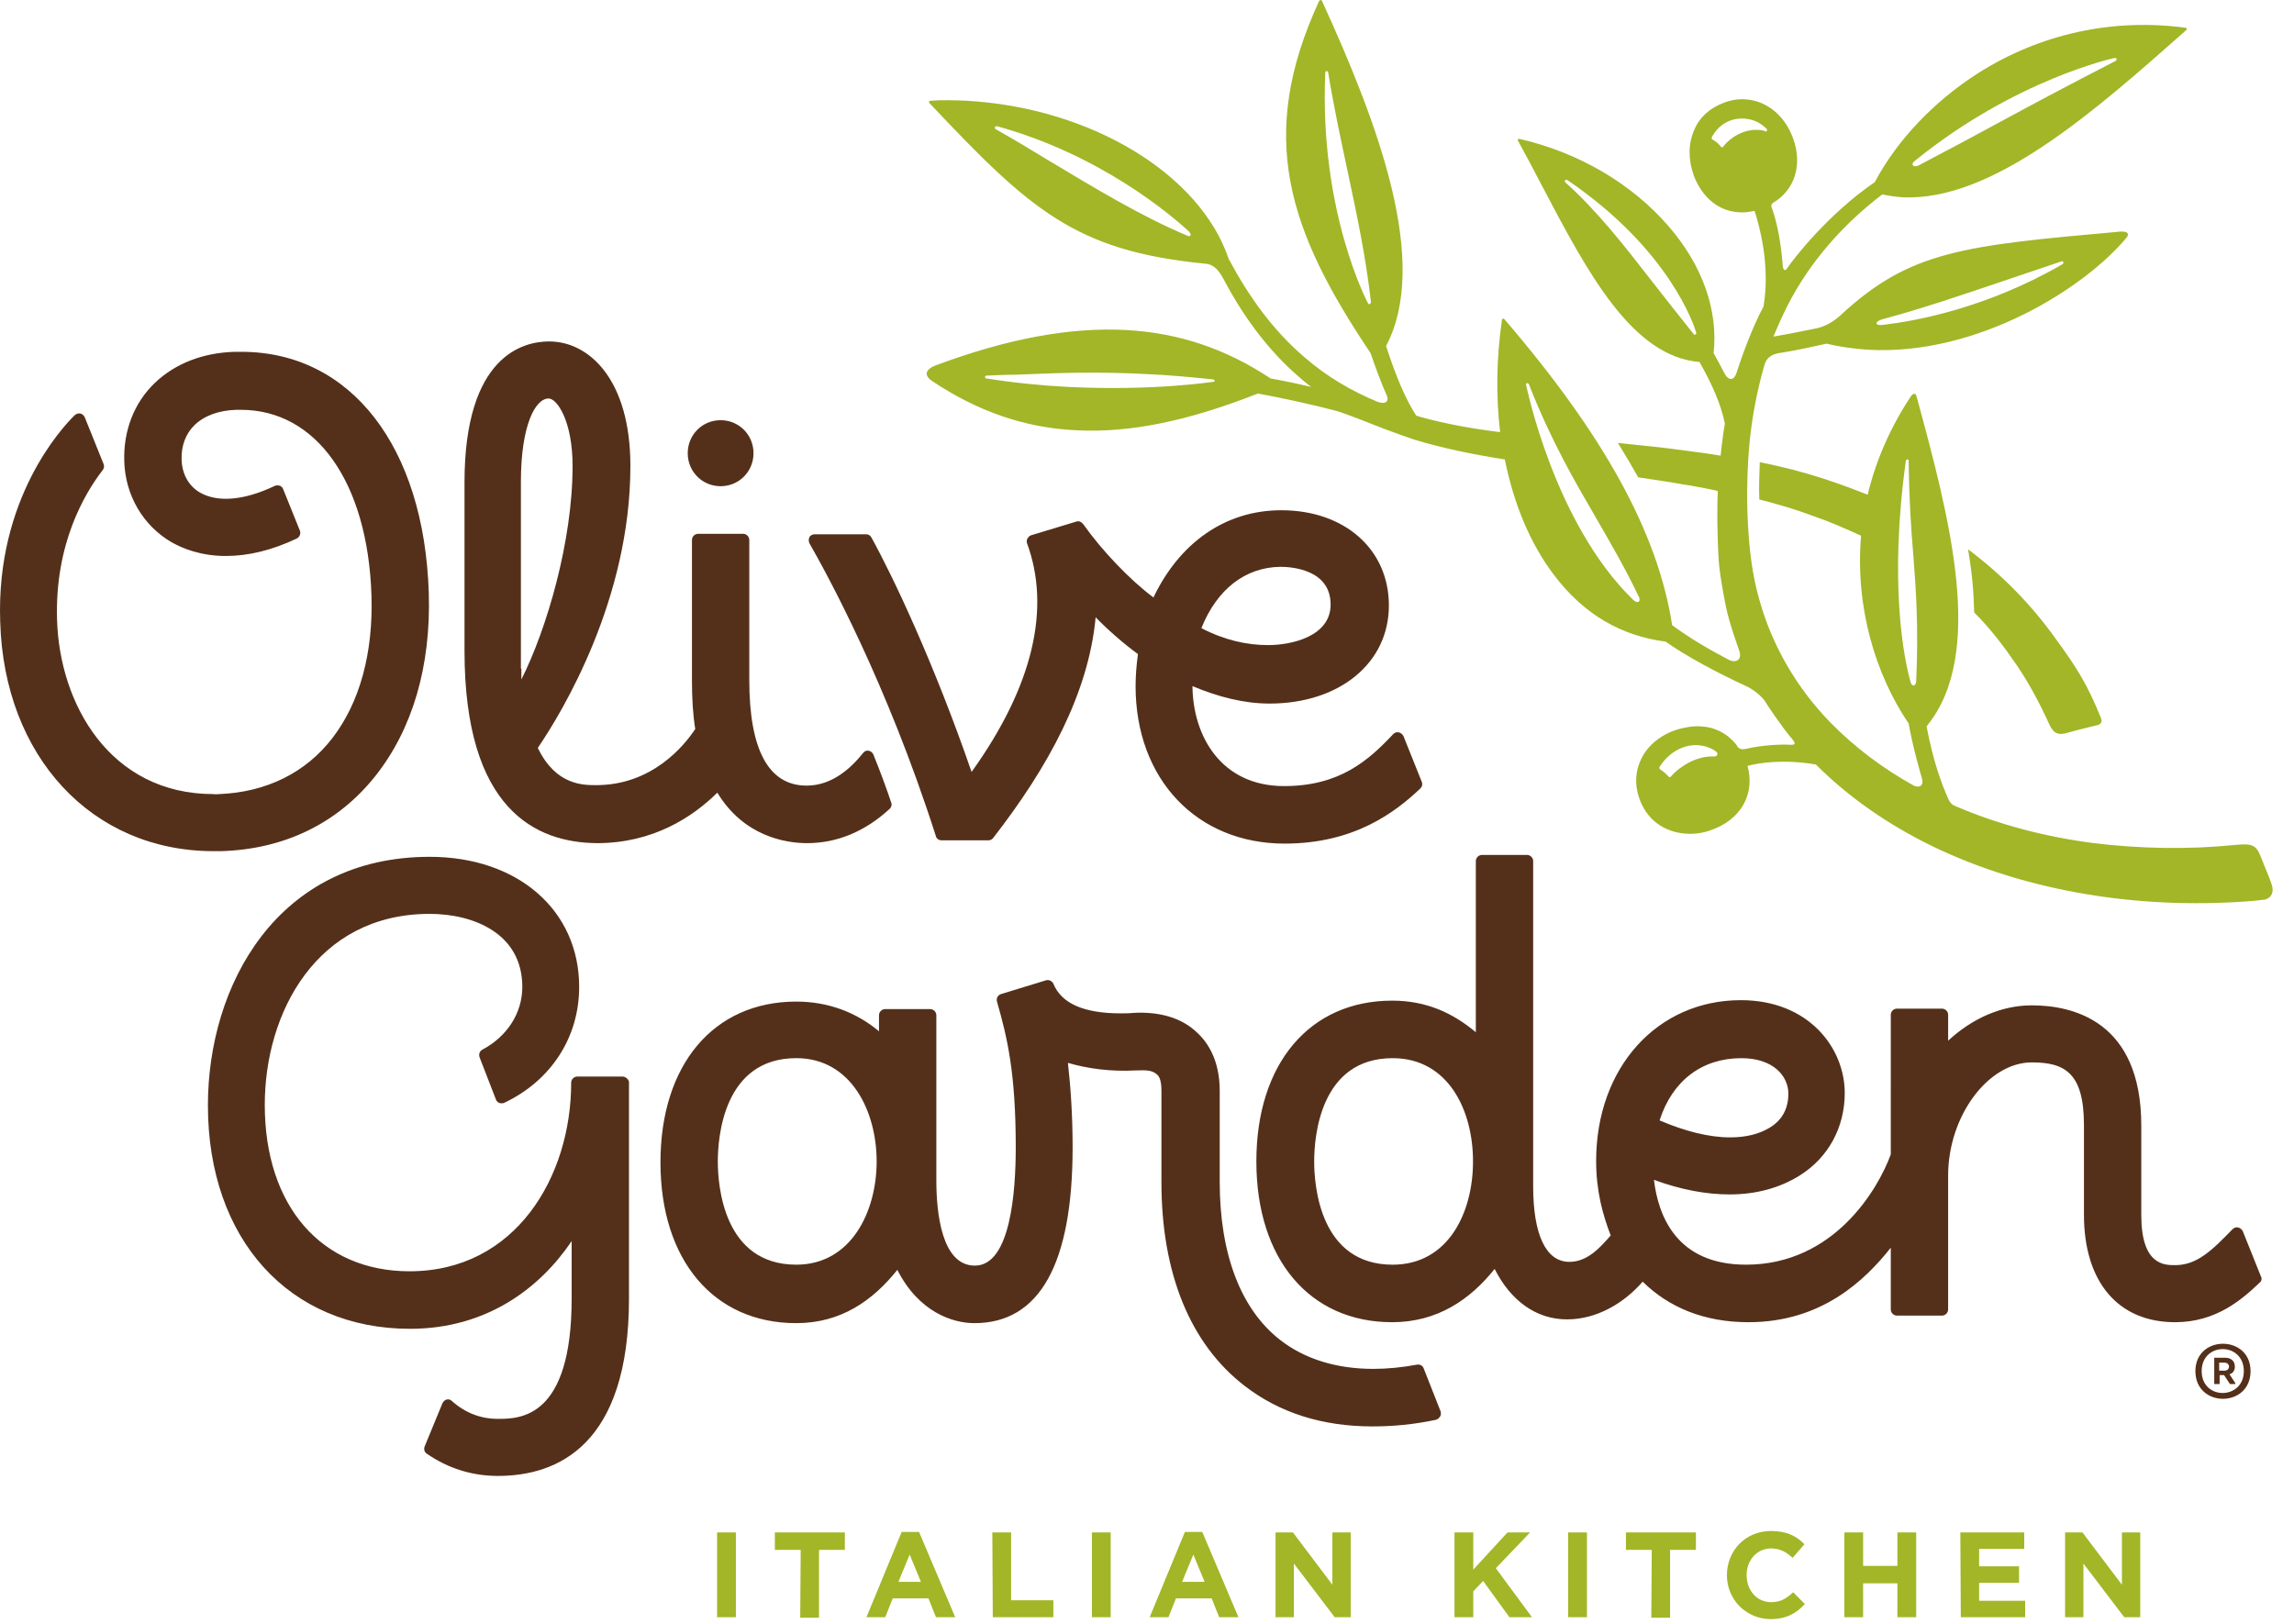 <svg xmlns="http://www.w3.org/2000/svg" width="209" height="148" viewBox="0 0 209 148">
    <g fill="none" fill-rule="evenodd">
        <g fill-rule="nonzero">
            <g>
                <path fill="#A2B627" d="M65.332 139.626h1.712V147.355h-1.712v-7.729zm7.617 1.589h-2.354v-1.589h6.376v1.589h-2.353v6.182h-1.712l.043-6.182zm9.2-1.631h1.583l3.295 7.77h-1.754l-.685-1.717h-3.252l-.685 1.718H78.94l3.209-7.771zm1.755 4.55l-1.027-2.49-1.027 2.49h2.054zm6.504-4.508h1.712v6.183h3.85v1.546h-5.52l-.042-7.729zm9.072 0h1.711V147.355H99.48v-7.729zm8.472-.042h1.584l3.295 7.77h-1.755l-.684-1.717h-3.253l-.684 1.718h-1.712l3.21-7.771zm1.798 4.55l-1.027-2.49-1.027 2.49h2.054zm6.461-4.508h1.584l3.594 4.766v-4.766h1.669v7.729h-1.455l-3.723-4.895v4.895h-1.669v-7.729zm16.304 0h1.712v3.392l3.123-3.392h2.054l-3.123 3.263 3.294 4.466h-2.054l-2.396-3.306-.898.944v2.362h-1.712v-7.729zm10.355 0h1.712v7.729h-1.712v-7.729zm7.617 1.589h-2.353v-1.589h6.376v1.589h-2.354v6.182h-1.711l.042-6.182zm6.847 2.318c0-2.232 1.669-4.035 4.022-4.035 1.455 0 2.311.472 3.039 1.202l-1.07 1.245c-.6-.558-1.198-.859-1.969-.859-1.283 0-2.225 1.074-2.225 2.404v.043c0 1.331.899 2.448 2.225 2.448.899 0 1.413-.344 2.012-.902l1.07 1.073c-.814.86-1.67 1.374-3.167 1.374-2.225-.043-3.937-1.803-3.937-3.993zm10.698-3.907h1.712v3.049h3.123v-3.049h1.712v7.729h-1.712v-3.092h-3.123v3.092h-1.712v-7.729zm10.57 0h5.82v1.503h-4.109v1.589h3.637v1.502h-3.637v1.632h4.194v1.503h-5.863l-.043-7.729zm9.542 0h1.583l3.595 4.766v-4.766h1.669v7.729h-1.455l-3.723-4.895v4.895h-1.669v-7.729zM179.303 50.054c.43 2.488.516 4.16.558 5.747 1.503 1.501 2.705 3.088 3.907 4.847 1.16 1.716 2.104 3.517 2.963 5.404.343.687.687.944 1.416.772.73-.214 3.006-.772 3.006-.772.3-.128.386-.3.257-.643-1.245-3.045-2.146-4.504-4.121-7.206-2.233-3.13-4.937-5.876-7.986-8.15zm27.692 30.624c-.172-.6-.73-1.844-.988-2.53-.43-1.116-.73-1.33-2.404-1.159-4.207.43-8.672.344-12.88-.171-4.336-.558-8.63-1.673-12.622-3.388-.3-.13-.43-.3-.558-.558-.73-1.587-1.46-3.732-2.018-6.691 5.41-6.562 2.104-18.958-.901-30.024-.086-.386-.3-.3-.473-.128-1.974 2.959-3.262 6.004-3.992 9.05-1.288-.515-2.576-.987-3.864-1.416-1.975-.643-3.95-1.158-5.968-1.544-.043 1.158-.086 2.316-.043 3.388 1.675.43 3.306.901 4.895 1.502 1.502.514 2.962 1.158 4.379 1.801-.558 6.52 1.33 12.696 4.336 17.114.343 2.015 1.03 4.374 1.202 4.975.215.73-.258.9-.73.686-2.79-1.544-5.366-3.474-7.599-5.747-3.091-3.174-5.366-7.077-6.526-11.366-.6-2.145-.858-4.332-.987-6.648-.129-2.274-.086-4.59.086-6.863.214-2.616.687-5.19 1.417-7.72.257-.858.944-1.03 1.631-1.116 1.33-.214 2.662-.514 4.036-.815 1.202.3 2.49.472 3.778.558 10.003.558 19.791-5.662 23.57-10.25.128-.172.128-.301.042-.387-.085-.086-.257-.129-.429-.129h-.215c-14.296 1.287-19.147 1.716-25.544 7.678-.816.73-1.589 1.03-2.233 1.158-1.288.257-2.533.515-3.82.73.386-.944.815-1.888 1.287-2.832 2.018-3.946 5.023-7.377 8.63-10.122.6.129 1.202.214 1.803.257 8.243.43 17.602-7.892 25.888-15.226.043-.043.043-.086.043-.129 0-.043-.043-.085-.086-.085-6.654-.901-13.266.557-18.89 4.117-4.036 2.574-7.385 6.09-9.445 9.95-4.208 2.875-7.342 6.906-7.986 7.85-.171.3-.343.129-.386-.129-.215-2.916-.73-4.632-1.03-5.447-.043-.086-.043-.257.128-.386 1.975-1.158 2.748-3.474 1.803-5.962-.772-2.059-2.447-3.388-4.379-3.474-.644-.043-1.33.086-1.975.343-1.202.472-2.146 1.287-2.618 2.445-.559 1.244-.559 2.702-.043 4.16.772 2.016 2.275 3.26 4.164 3.346.472.043.902-.043 1.374-.129.386 1.201 1.46 4.847.816 8.707-1.074 2.016-1.975 4.547-2.447 6.005-.258.858-.816.772-1.203-.086 0 0-.558-1.072-.901-1.673.43-3.86-.988-7.977-4.122-11.58-3.348-3.86-8.157-6.691-13.566-7.935-.043 0-.086 0-.13.043-.042.043-.042.086 0 .128.73 1.33 1.46 2.703 2.148 4.032 4.207 8.02 8.243 15.613 14.382 16.127 1.16 2.016 1.975 3.903 2.318 5.619-.129.686-.214 1.415-.3 2.102-.043.257-.043.557-.086.815-.988-.172-1.975-.3-2.963-.43-2.146-.3-4.25-.514-6.396-.728.686 1.115 1.373 2.273 1.846 3.13 1.374.215 2.704.387 4.078.644.387.043 2.49.429 3.177.6-.043.772-.043 1.587-.043 2.531 0 .6.043 3.088.172 4.332.129 1.158.343 2.316.601 3.646.3 1.5 1.116 3.731 1.202 3.989.344.9-.3 1.2-.901.9-1.975-1.03-3.693-2.058-5.195-3.174-1.288-8.363-6.182-17.285-15.284-27.879-.043-.043-.086-.043-.129-.043-.043 0-.086.043-.086.086-.515 3.517-.558 6.991-.172 10.251-2.447-.3-4.894-.73-7.212-1.372-.129-.043-.258-.086-.43-.13-1.03-1.586-1.931-3.816-2.747-6.347 3.993-7.592-.644-20.073-5.839-31.44 0-.042-.086-.085-.129-.085-.043 0-.086.043-.129.086-5.71 12.352-2.833 20.888 4.68 32.082.472 1.373.945 2.66 1.46 3.818.3.643-.172.857-.773.643-2.404-.987-4.68-2.316-6.697-4.075-2.877-2.444-5.11-5.576-6.913-8.964-2.618-7.763-12.579-13.768-23.87-14.411-1.116-.043-2.232-.086-3.306 0-.043 0-.086.043-.129.085 0 .043 0 .086.043.13 9.145 9.693 13.266 13.467 25.073 14.625.644.043 1.116.343 1.631 1.244 1.632 3.13 3.735 6.133 6.397 8.578.558.515 1.116.987 1.675 1.415-1.245-.3-2.49-.557-3.693-.772-4.078-2.702-8.371-4.16-13.223-4.417-5.066-.258-10.733.772-17.387 3.26-.644.257-1.117.771-.258 1.372 4.164 2.788 8.5 4.289 13.137 4.503 4.852.258 10.132-.814 16.572-3.345 2.319.429 4.723.944 7.17 1.587.987.3 3.134 1.158 4.336 1.63.816.3 1.846.686 2.748.986 2.705.815 5.495 1.373 8.243 1.802.816 4.074 2.318 7.677 4.465 10.508 2.747 3.646 6.182 5.576 10.175 6.09 1.889 1.33 4.765 2.874 7.298 4.032.773.343 1.546 1.03 1.803 1.459.086.171 1.546 2.359 2.405 3.345.429.515.3.6-.258.558-.816-.043-2.533.043-3.95.386-.43.085-.644-.043-.773-.258 0-.043-.042-.043-.042-.085-.301-.386-1.331-1.63-3.306-1.716-.687-.043-1.417.086-2.147.3-1.46.472-2.619 1.416-3.22 2.617-.558 1.115-.644 2.359-.214 3.602.644 1.93 2.232 3.131 4.293 3.26.73.043 1.46-.043 2.19-.3 1.373-.472 2.446-1.287 3.048-2.402.558-1.03.686-2.23.343-3.474.987-.258 3.134-.644 6.225-.129 3.091 3.088 6.698 5.533 10.562 7.42 4.422 2.145 9.144 3.56 13.953 4.375 4.808.815 9.745 1.03 14.64.686.6-.042 1.159-.085 1.76-.171.6-.172.815-.644.644-1.287zM174.58 62.063c-.043.558-.43.472-.515.086-.601-2.144-1.975-8.921-.43-20.159 0-.085.086-.128.13-.128.085 0 .128.043.128.128.043 3.56.215 6.134.43 8.664.257 3.346.471 6.52.257 11.41zm-3.048-32.983c3.52-.943 7.04-2.144 10.475-3.302 2.018-.687 3.95-1.33 5.839-1.973.043 0 .129 0 .129.085.043.043 0 .129-.043.172-6.955 4.032-13.438 5.19-16.315 5.533-.858.129-.858-.3-.085-.515zm2.962-14.454c9.102-7.377 18.117-9.35 18.203-9.35.043 0 .129.042.129.085.043.043 0 .13-.043.172-4.336 2.23-7.47 3.903-10.475 5.533-2.448 1.33-4.766 2.573-7.557 4.032-.472.171-.73-.129-.257-.472zm-13.524-2.702c-.043.043-.086.086-.129.043-.214-.086-.429-.13-.687-.13-1.287-.085-2.575.73-3.177 1.545 0 .043-.042.043-.085.043-.043 0-.043 0-.086-.043-.344-.386-.387-.429-.816-.686-.043-.043-.043-.086-.043-.172.601-1.158 1.717-1.801 2.962-1.715.773.042 1.46.343 2.061.943.043.043.043.129 0 .172zm-6.568 18.572c-.043 0-.086 0-.086-.043-1.331-1.673-2.533-3.174-3.692-4.675-2.705-3.475-5.067-6.52-8.029-9.18-.043-.042-.043-.128 0-.17.043-.044.129-.044.172-.044 9.402 6.391 11.592 13.34 11.763 13.897 0 .043.043.043 0 .086 0 .086-.043.129-.128.129zm-29.624-2.788c-.043 0-.043 0 0 0-.086 0-.129 0-.129-.043-.043-.086-4.465-8.364-3.906-21.06 0-.043.043-.128.128-.128.043 0 .13.042.13.085.514 3.174 1.158 6.134 1.76 8.965.858 4.031 1.674 7.849 2.146 12.01-.043.128-.086.17-.129.17zm-16.572-6.22c-4.207-1.758-8.5-4.374-12.665-6.862-1.674-1.03-3.263-1.973-4.851-2.874-.043-.043-.086-.086-.043-.171.043-.043.086-.086.172-.086 9.53 2.616 15.97 8.192 17.473 9.565.258.257.258.557-.086.428zm2.362 13.297c-.043 0-5.453.857-13.224.471-2.533-.128-5.023-.386-7.47-.772-.086 0-.129-.085-.129-.128 0-.086.043-.129.13-.129.944-.043 1.802-.086 2.704-.086 3.993-.171 7.427-.3 12.15-.043 1.846.086 3.735.258 5.796.472.043 0 .128.043.128.129.043.043 0 .086-.085.086zm38.21 19.858c-7.213-7.034-9.703-19.472-9.746-19.601 0-.086.043-.129.086-.129s.128 0 .171.086c2.018 5.147 4.122 8.75 6.14 12.224 1.288 2.23 2.619 4.504 3.907 7.206.171.429-.172.6-.559.214zm7.255 14.283h-.086c-1.46 0-2.962.944-3.735 1.844 0 .043-.043.043-.086.043s-.043 0-.086-.043c-.343-.343-.43-.429-.815-.686-.043-.043-.043-.129-.043-.172.772-1.286 2.146-2.101 3.52-2.015.558.042 1.116.214 1.546.514.043.043.128.086.171.129.13.214 0 .429-.386.386z" transform="translate(-454 -647) translate(454 647)"/>
                <path fill="#54301A" d="M62.657 41.293c0-1.675 1.327-3.007 2.997-3.007s2.997 1.332 2.997 3.007c0 1.676-1.327 3.008-2.997 3.008s-2.997-1.332-2.997-3.008zM42.32 59.295V43.957c0-11.6 5.394-12.846 7.706-12.846 3.683 0 7.408 3.523 7.408 11.342 0 12.159-6.209 22.427-8.435 25.692 1.627 3.394 4.11 3.394 5.31 3.394 5.094 0 8.006-3.566 9.033-5.113-.214-1.331-.3-2.792-.3-4.468v-12.76c0-.3.257-.558.557-.558h4.11c.3 0 .557.258.557.558v12.76c0 6.359 1.755 9.624 5.223 9.624 2.355 0 4.068-1.633 5.138-2.964.129-.172.3-.258.514-.215.214.043.343.172.428.343.643 1.59 1.2 3.094 1.627 4.383.086.215 0 .43-.128.558-2.227 2.062-4.795 3.137-7.536 3.137-2.012 0-5.78-.645-8.177-4.598-2.27 2.235-5.866 4.598-10.961 4.598-5.566-.043-12.074-3.05-12.074-17.53zm5.18 1.632v.988c2.312-4.597 4.667-12.588 4.667-19.462 0-4.081-1.413-6.144-2.183-6.144-1.2 0-2.526 2.406-2.526 7.605v17.013h.042zM19.456 77.554h.685c5.78-.172 10.618-2.535 14.044-6.831 3.382-4.254 5.095-10.01 4.88-16.713-.427-13.318-7.107-21.954-17.083-21.954h-.6c-2.91.086-5.437 1.074-7.278 2.836-1.884 1.804-2.869 4.339-2.783 7.132.086 3.093 1.713 5.885 4.325 7.39.984.558 2.654 1.245 4.923 1.245 2.055 0 4.196-.515 6.465-1.59.257-.128.386-.43.3-.687l-1.541-3.824c-.043-.129-.171-.257-.3-.3-.128-.043-.3-.043-.428 0-2.783 1.331-5.18 1.546-6.808.644-1.07-.601-1.67-1.718-1.712-3.007-.043-1.29.385-2.406 1.198-3.18.9-.859 2.227-1.331 3.811-1.374h.385c6.894 0 11.56 6.616 11.903 16.884.171 5.284-1.07 9.796-3.554 13.018-2.44 3.179-6.037 4.94-10.318 5.112-.171 0-.385.043-.514 0-9.462 0-14.043-8.249-14.258-15.896-.214-6.917 2.527-11.514 4.154-13.62.128-.171.17-.343.085-.558l-1.712-4.253c-.086-.172-.214-.3-.386-.344-.171-.043-.342 0-.514.13C5.627 38.973-.368 45.46.018 56.63.36 68.918 8.367 77.554 19.456 77.554zm54.29-28.055c-.085-.172-.085-.387 0-.558.086-.172.3-.258.471-.258h4.71c.214 0 .385.129.471.3 1.97 3.566 5.695 11.429 9.12 21.353 5.609-7.82 7.236-14.908 5.052-20.837-.043-.129-.043-.3.043-.43.085-.128.171-.257.342-.3l4.11-1.246c.258-.086.472.043.643.258 1.67 2.363 4.196 5.026 6.38 6.659 2.354-4.94 6.507-7.948 11.645-7.948 5.78 0 9.805 3.566 9.805 8.678 0 5.242-4.496 8.936-10.875 8.936-2.312 0-4.667-.601-7.022-1.59.043 4.555 2.612 9.109 8.35 9.109 5.094 0 7.706-2.363 9.932-4.726.129-.129.3-.215.514-.172.172.043.343.172.428.344l1.67 4.167c.086.215.043.43-.128.602-2.27 2.148-5.994 5.026-12.374 5.026-7.964 0-13.573-5.842-13.573-14.35 0-.944.086-1.975.215-2.92-1.2-.86-2.826-2.278-3.854-3.352-.642 6.917-4.324 13.662-9.334 20.107-.085.129-.257.215-.428.215h-4.281c-.257 0-.471-.172-.514-.387-4.496-14.049-9.976-23.973-11.518-26.68zm35.709 7.733c2.055 1.075 4.11 1.547 6.08 1.547 2.097 0 5.694-.773 5.694-3.695 0-3.179-3.51-3.437-4.581-3.437-3.211.043-5.78 2.062-7.193 5.585zM56.705 98.09h-4.11c-.3 0-.556.258-.556.559 0 8.55-5.052 17.185-14.729 17.185-8.006 0-13.187-5.929-13.187-15.166 0-8.378 4.71-17.4 15.028-17.4 3.897 0 8.435 1.718 8.435 6.66 0 2.362-1.37 4.51-3.64 5.713-.256.13-.342.43-.256.688l1.498 3.866c.043.13.172.258.3.301.128.043.3.043.428 0 4.282-2.02 6.85-5.972 6.85-10.569 0-7.003-5.608-11.858-13.615-11.858-13.915 0-20.209 11.73-20.209 22.642 0 12.201 7.407 20.364 18.411 20.364 7.022 0 11.86-3.737 14.729-7.99v5.24c0 10.913-4.71 10.956-6.722 10.956-1.585 0-2.998-.558-4.196-1.632-.129-.13-.3-.172-.471-.13-.172.044-.3.173-.386.344l-1.627 3.953c-.085.258 0 .516.214.644 1.927 1.332 4.11 2.02 6.466 2.02 5.437 0 11.945-2.793 11.945-16.154V98.82v-.043-.215c-.043-.215-.3-.473-.6-.473zm74.543 30.504c.043.172.043.344-.043.472-.086.13-.214.258-.385.301-2.013.43-3.94.602-5.78.602-4.582 0-8.478-1.246-11.646-3.695-4.967-3.824-7.579-10.268-7.579-18.56v-8.335c0-.73-.128-1.246-.385-1.46-.428-.387-.9-.43-1.927-.387-2.355.129-4.453-.172-6.208-.688.257 2.277.428 4.855.428 7.69 0 10.612-2.997 16.026-8.948 16.026-1.97 0-5.053-.988-7.022-4.855-2.227 2.793-5.138 4.855-9.205 4.855-7.536 0-12.374-5.757-12.374-14.65 0-8.894 4.838-14.65 12.374-14.65 2.911 0 5.48.987 7.535 2.706v-1.461c0-.3.257-.559.557-.559h4.11c.3 0 .557.258.557.559v15.037c0 2.921.47 7.776 3.51 7.776 3.254 0 3.725-6.745 3.725-10.783 0-6.746-.77-10.01-1.712-13.276-.086-.3.085-.601.385-.687l4.068-1.246c.257-.086.556.043.685.3.728 1.805 2.783 2.707 6.122 2.707.386 0 .771 0 1.2-.043 2.397-.129 4.41.473 5.78 1.805.941.859 2.054 2.491 2.054 5.284v8.292c0 6.616 1.927 11.643 5.524 14.435 2.226 1.719 5.095 2.621 8.477 2.621 1.242 0 2.612-.129 3.982-.387.257-.042.514.086.6.344l1.54 3.91zm-51.379-22.77c0-4.555-2.312-9.41-7.321-9.41-6.637 0-7.15 7.218-7.15 9.41 0 2.19.513 9.408 7.15 9.408 5.009 0 7.321-4.854 7.321-9.409zm126.007 11.04c-1.585 1.505-3.94 3.61-7.707 3.61-5.18 0-8.306-3.652-8.306-9.796v-8.163c0-4.769-1.756-5.714-4.753-5.714-3.982 0-7.621 4.898-7.621 10.311v12.202c0 .3-.257.558-.557.558h-4.11c-.3 0-.557-.257-.557-.558v-5.628c-2.355 2.964-6.294 6.788-12.973 6.788-4.067 0-7.279-1.375-9.633-3.695-1.67 1.933-4.154 3.437-6.894 3.437-2.826 0-5.138-1.718-6.593-4.597-2.227 2.793-5.224 4.855-9.334 4.855-7.536 0-12.374-5.757-12.374-14.65 0-8.894 4.838-14.65 12.374-14.65 3.168 0 5.566 1.16 7.621 2.878V78.456c0-.3.257-.558.557-.558h4.11c.3 0 .557.257.557.558v29.645c0 4.382 1.156 6.874 3.296 6.874 1.67 0 2.826-1.332 3.768-2.406-.728-1.89-1.327-4.039-1.327-6.788 0-8.507 5.566-14.65 13.187-14.65 6.166 0 9.462 4.338 9.462 8.463 0 3.136-1.498 5.886-4.11 7.518-1.798 1.117-3.939 1.719-6.38 1.719-2.14 0-4.452-.43-6.893-1.332.386 3.222 2.013 7.733 8.392 7.733 8.007 0 12.031-6.874 13.187-10.053V92.462c0-.3.257-.559.557-.559h4.11c.3 0 .557.258.557.559v2.363c2.183-2.02 4.838-3.222 7.621-3.222 3.725 0 9.976 1.418 9.976 10.955v8.163c0 4.554 2.098 4.554 3.083 4.554 2.012 0 3.382-1.374 5.223-3.265.129-.129.3-.215.514-.172.171.043.343.172.428.344l1.67 4.167c.086.13.043.387-.128.516zM151.2 102.087c2.312.988 4.496 1.546 6.422 1.546 1.456 0 2.655-.3 3.64-.902 1.113-.687 1.67-1.718 1.67-3.093 0-1.547-1.328-3.222-4.282-3.222-3.597 0-6.294 2.062-7.45 5.67zm-16.998 3.737c0-4.682-2.27-9.408-7.321-9.408-6.637 0-7.15 7.217-7.15 9.408 0 2.192.513 9.41 7.15 9.41 5.052 0 7.321-4.727 7.321-9.41zM200.016 124.93c0-3.324 5.026-3.324 5.026 0 0 3.366-5.026 3.366-5.026 0zm4.413 0c0-2.676-3.84-2.676-3.84 0 0 2.677 3.84 2.636 3.84 0zm-.776 1.095v.081h-.49l-.532-.81h-.408v.81h-.49v-2.392h1.02c.491 0 .859.284.859.811 0 .324-.164.608-.49.69l.53.81zm-1.471-1.135h.49c.245 0 .409-.162.409-.365 0-.203-.164-.365-.409-.365h-.49v.73z" transform="translate(-454 -647) translate(454 647)"/>
            </g>
        </g>
    </g>
</svg>
